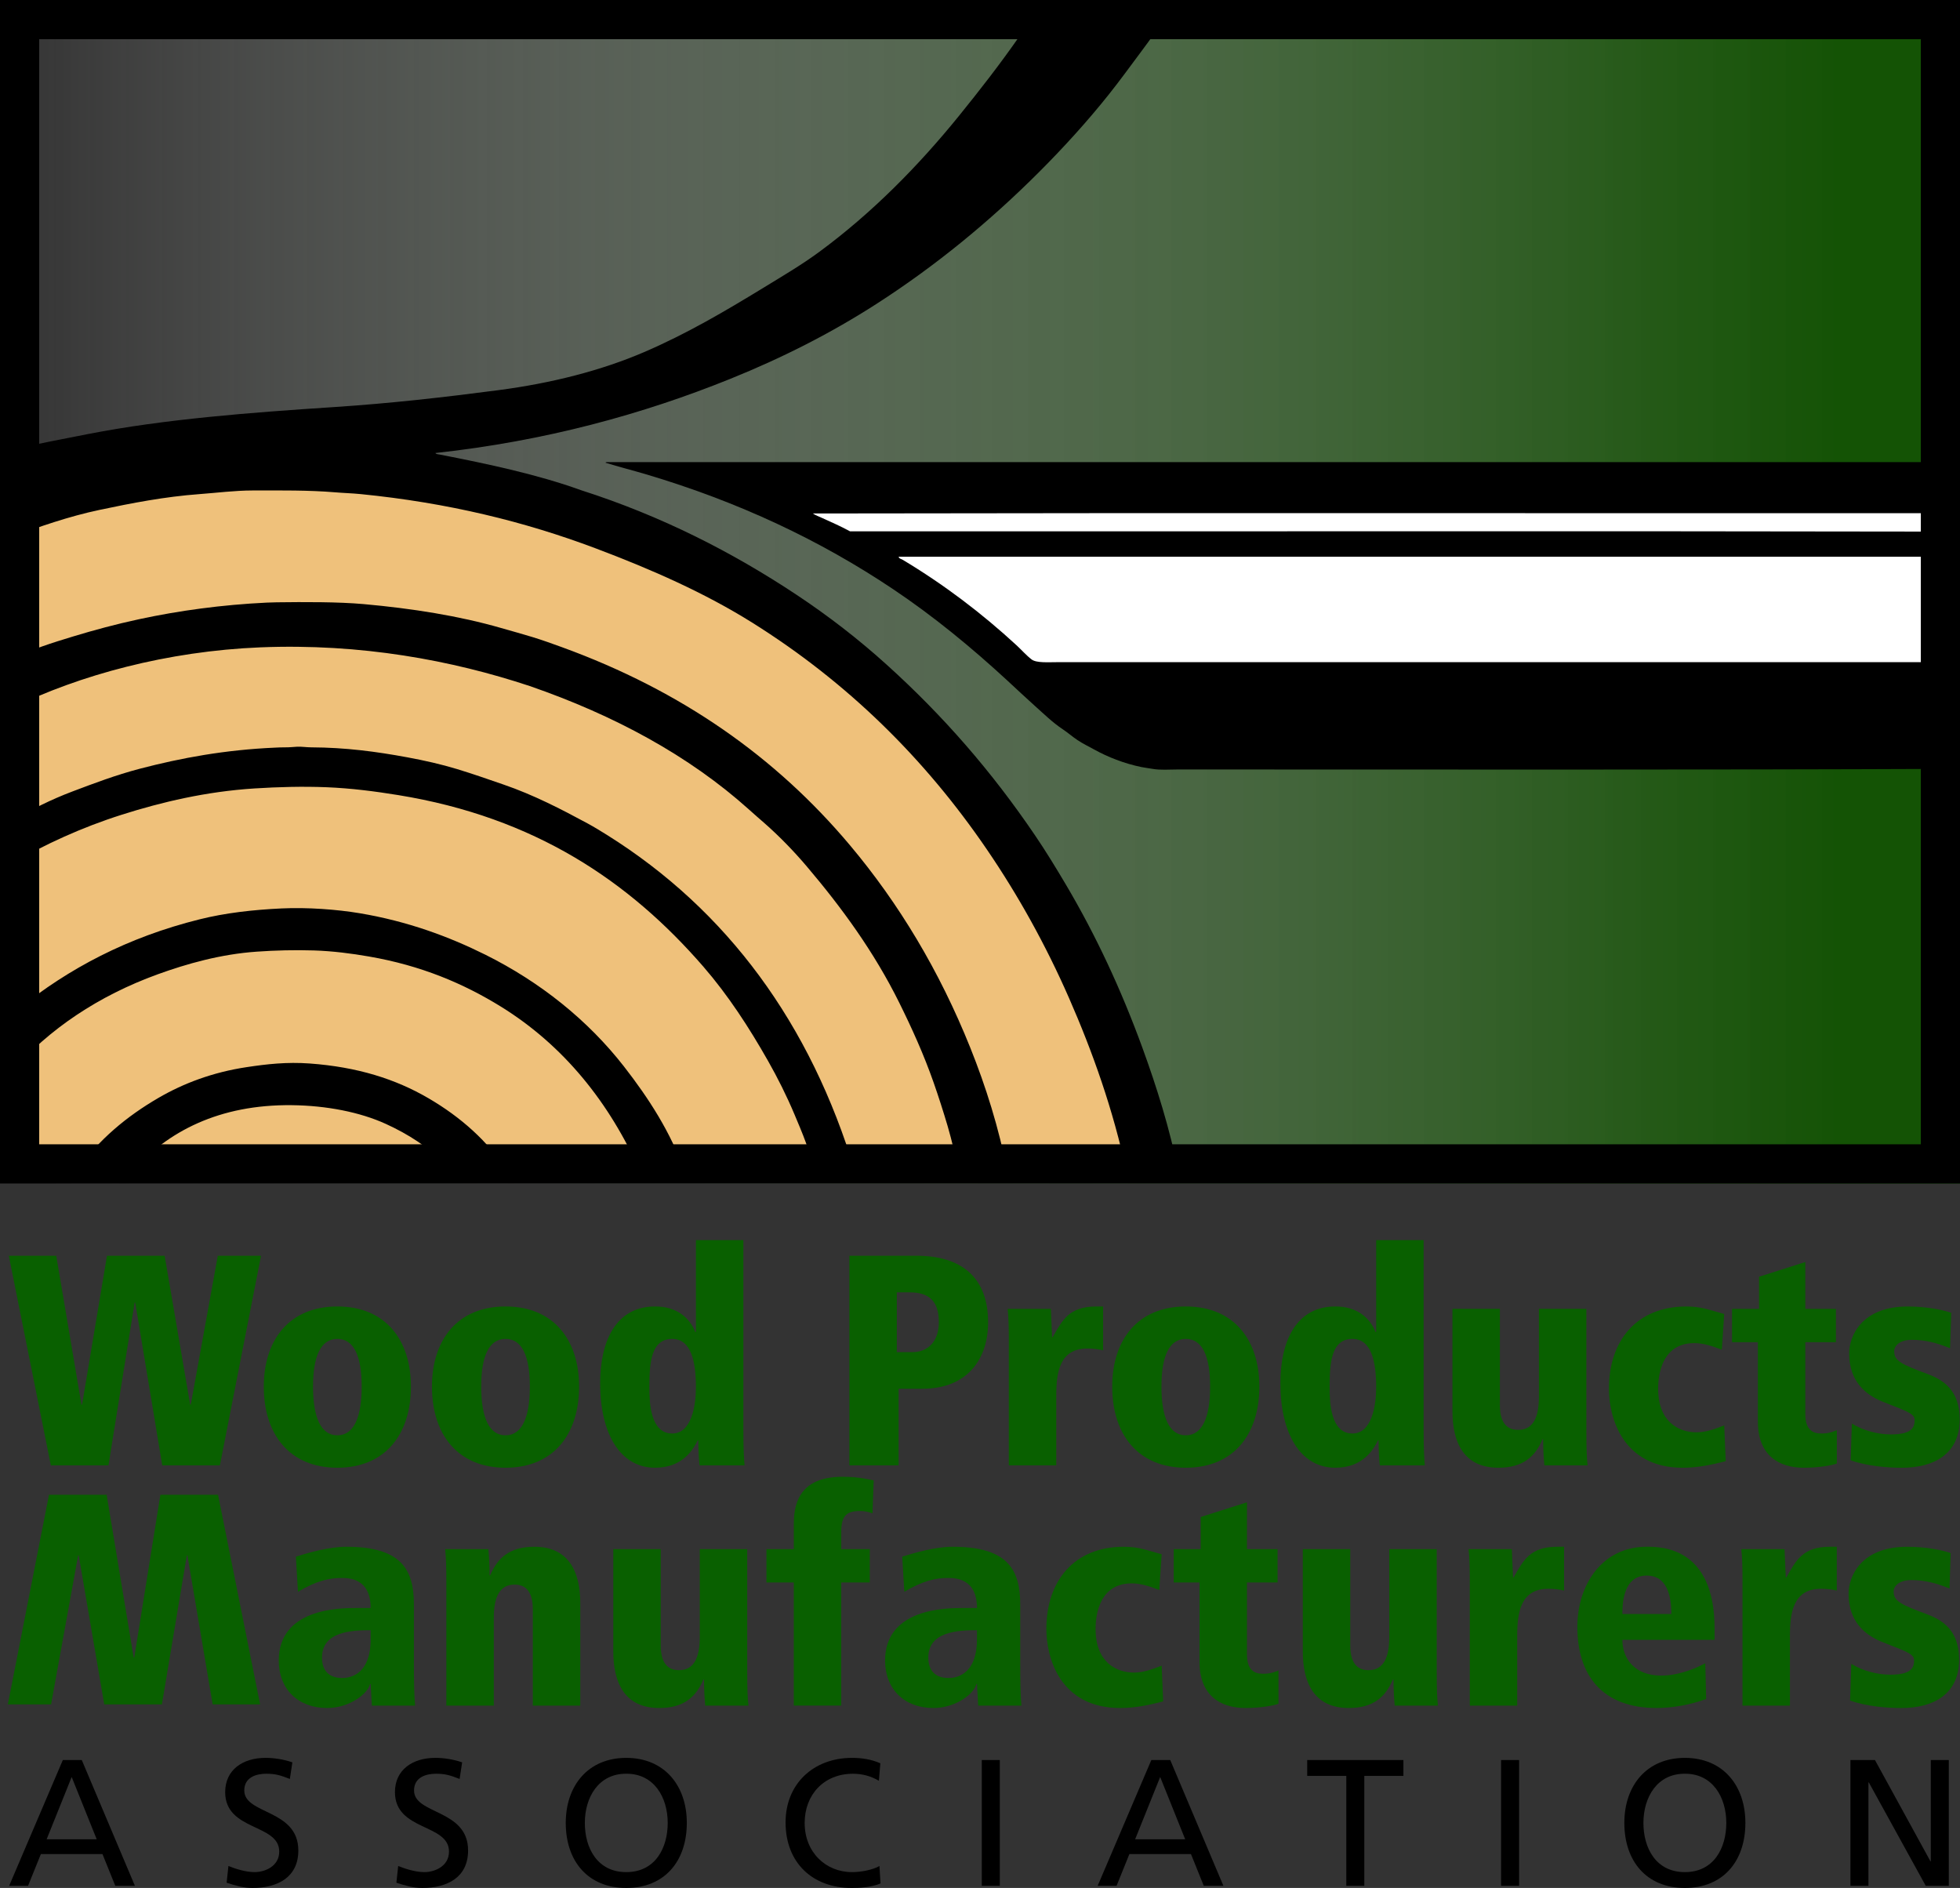 <?xml version="1.0" encoding="utf-8"?>
<!-- Generator: Adobe Illustrator 16.0.0, SVG Export Plug-In . SVG Version: 6.00 Build 0)  -->
<!DOCTYPE svg PUBLIC "-//W3C//DTD SVG 1.1//EN" "http://www.w3.org/Graphics/SVG/1.1/DTD/svg11.dtd">
<svg version="1.1" xmlns="http://www.w3.org/2000/svg" xmlns:xlink="http://www.w3.org/1999/xlink" x="0px" y="0px" width="125px"
	 height="120.397px" viewBox="0 0 125 120.397" enable-background="new 0 0 125 120.397" xml:space="preserve">
<rect x="0" y="0" width="125" height="120.397" fill="#333333" stroke="none"/>
<g id="Type">
	<g>
		<g>
			<path fill="#096000" d="M8.624,83.066H8.585l-1.667,10.38H3.242L0.561,80.079h3.026l1.608,9.499h0.039l1.589-9.499H10.5
				l1.628,9.499h0.039l1.723-9.499h2.758l-2.624,13.367h-3.677L8.624,83.066z"/>
			<path fill="#096000" d="M21.515,83.315c3.064,0,4.692,2.126,4.692,5.113c0,3.025-1.628,5.171-4.692,5.171
				c-3.064,0-4.692-2.146-4.692-5.171C16.823,85.441,18.451,83.315,21.515,83.315z M21.515,91.531c1.053,0,1.551-1.149,1.551-3.103
				s-0.498-3.045-1.551-3.045c-1.054,0-1.551,1.092-1.551,3.045S20.461,91.531,21.515,91.531z"/>
			<path fill="#096000" d="M32.24,83.315c3.064,0,4.692,2.126,4.692,5.113c0,3.025-1.628,5.171-4.692,5.171
				c-3.064,0-4.692-2.146-4.692-5.171C27.548,85.441,29.176,83.315,32.24,83.315z M32.24,91.531c1.053,0,1.551-1.149,1.551-3.103
				s-0.498-3.045-1.551-3.045s-1.551,1.092-1.551,3.045S31.187,91.531,32.24,91.531z"/>
			<path fill="#096000" d="M47.409,91.206c0,1.264,0.038,1.781,0.077,2.24h-2.873c-0.038-0.383-0.077-0.9-0.077-1.59h-0.038
				c-0.307,0.613-0.977,1.743-2.72,1.743c-2.241,0-3.504-2.202-3.504-5.382c0-2.681,0.996-4.902,3.504-4.902
				c1.398,0,2.203,0.728,2.566,1.628h0.039v-5.86h3.026V91.206z M42.87,91.416c1.245,0,1.513-1.8,1.513-2.949
				c0-1.59-0.288-3.083-1.513-3.083c-1.341,0-1.456,1.493-1.456,3.083C41.414,89.501,41.491,91.416,42.87,91.416z"/>
			<path fill="#096000" d="M54.169,80.079h4.271c2.854,0,4.577,1.359,4.577,4.251c0,2.279-1.264,4.232-4.194,4.232H57.31v4.884
				h-3.141V80.079z M58.191,86.227c0.977,0,1.685-0.671,1.685-1.916c0-1.321-0.613-1.896-1.857-1.896h-0.824v3.812H58.191z"/>
			<path fill="#096000" d="M64.339,85.556c0-0.957-0.019-1.57-0.076-2.087h2.758c0.019,0.594,0.058,1.206,0.076,1.8h0.038
				c0.613-1.072,1.035-1.953,2.777-1.953h0.44v2.796c-0.325-0.076-0.594-0.115-1.015-0.115c-1.763,0-1.973,1.532-1.973,2.988v4.462
				h-3.026V85.556z"/>
			<path fill="#096000" d="M75.624,83.315c3.064,0,4.692,2.126,4.692,5.113c0,3.025-1.628,5.171-4.692,5.171
				s-4.692-2.146-4.692-5.171C70.931,85.441,72.559,83.315,75.624,83.315z M75.624,91.531c1.054,0,1.552-1.149,1.552-3.103
				s-0.498-3.045-1.552-3.045s-1.552,1.092-1.552,3.045S74.57,91.531,75.624,91.531z"/>
			<path fill="#096000" d="M90.792,91.206c0,1.264,0.039,1.781,0.077,2.24h-2.873c-0.038-0.383-0.076-0.9-0.076-1.59h-0.038
				c-0.307,0.613-0.978,1.743-2.72,1.743c-2.241,0-3.505-2.202-3.505-5.382c0-2.681,0.996-4.902,3.505-4.902
				c1.397,0,2.202,0.728,2.566,1.628h0.038v-5.86h3.025V91.206z M86.252,91.416c1.245,0,1.514-1.8,1.514-2.949
				c0-1.59-0.287-3.083-1.514-3.083c-1.34,0-1.455,1.493-1.455,3.083C84.797,89.501,84.875,91.416,86.252,91.416z"/>
			<path fill="#096000" d="M101.172,91.358c0,0.958,0.02,1.571,0.077,2.088h-2.758c-0.039-0.44-0.077-0.996-0.077-1.666h-0.038
				c-0.46,1.092-1.226,1.819-2.815,1.819c-2.202,0-2.93-1.608-2.93-3.601v-6.53h3.025v6.147c0,1.245,0.556,1.57,1.168,1.57
				c0.978,0,1.322-0.843,1.322-2.126v-5.592h3.025V91.358z"/>
			<path fill="#096000" d="M110.059,93.179c-0.881,0.229-1.781,0.421-2.738,0.421c-3.85,0-4.712-3.218-4.712-5.037
				c0-3.064,1.763-5.247,4.941-5.247c0.996,0,1.532,0.249,2.413,0.479l-0.153,2.279c-0.555-0.211-1.13-0.422-1.762-0.422
				c-2.298,0-2.298,2.528-2.298,2.911c0,2.107,1.302,2.777,2.451,2.777c0.632,0,1.206-0.229,1.762-0.44L110.059,93.179z"/>
			<path fill="#096000" d="M110.461,83.469h1.724v-2.05l2.949-0.938v2.988h1.953v2.126h-1.953v4.576c0,0.978,0.44,1.245,1.015,1.245
				c0.422,0,0.69-0.076,0.996-0.21v2.125c-0.306,0.115-1.13,0.269-2.106,0.269c-1.57,0-2.93-0.766-2.93-2.949v-5.056h-1.647V83.469z
				"/>
			<path fill="#096000" d="M124.366,85.978c-0.805-0.326-1.552-0.536-2.433-0.536c-0.785,0-1.13,0.383-1.13,0.728
				c0,0.612,0.44,0.823,2.088,1.437c1.034,0.383,2.088,1.034,2.088,2.911c0,2.222-1.666,3.083-3.678,3.083
				c-0.881,0-2.222-0.096-3.274-0.479l0.076-2.337c0.728,0.44,1.647,0.689,2.489,0.689c1.418,0,1.514-0.498,1.514-0.938
				s-0.785-0.632-2.088-1.168c-1.053-0.44-2.087-1.283-2.087-3.064c0-1.072,0.766-2.987,3.734-2.987
				c1.244,0,2.279,0.229,2.776,0.402L124.366,85.978z"/>
			<path fill="#096000" d="M18.87,99.27c0.785-0.249,2.126-0.632,3.217-0.632c3.505,0,4.31,1.455,4.31,3.677v3.639
				c0,1.475,0.019,2.146,0.076,2.815h-2.758l-0.076-1.379h-0.039c-0.134,0.612-1.302,1.532-2.739,1.532
				c-1.857,0-3.083-1.207-3.083-3.026c0-3.332,3.888-3.352,4.941-3.352h0.919c0-1.915-1.417-1.915-1.858-1.915
				c-0.766,0-1.59,0.173-2.777,0.881L18.87,99.27z M23.639,103.961c-1.207,0-3.103,0.077-3.103,1.743
				c0,1.303,1.054,1.303,1.302,1.303c0.269,0,1.801-0.039,1.801-2.471V103.961z"/>
			<path fill="#096000" d="M33.981,102.621c0-1.245-0.555-1.57-1.168-1.57c-0.977,0-1.321,0.842-1.321,2.125v5.593h-3.026v-7.891
				c0-0.958-0.019-1.57-0.077-2.088h2.758c0.038,0.44,0.077,0.996,0.077,1.666h0.038c0.46-1.091,1.226-1.818,2.815-1.818
				c2.203,0,2.93,1.608,2.93,3.6v6.531h-3.026V102.621z"/>
			<path fill="#096000" d="M47.656,106.681c0,0.958,0.019,1.57,0.077,2.088h-2.758c-0.039-0.44-0.077-0.996-0.077-1.666h-0.039
				c-0.459,1.092-1.226,1.819-2.815,1.819c-2.203,0-2.931-1.609-2.931-3.601V98.79h3.026v6.147c0,1.245,0.555,1.571,1.168,1.571
				c0.977,0,1.322-0.843,1.322-2.126V98.79h3.026V106.681z"/>
			<path fill="#096000" d="M48.882,98.79h1.743v-1.628c0-1.589,0.613-2.987,3.122-2.987c1.054,0,1.647,0.173,1.973,0.229
				l-0.077,2.107c-0.21-0.096-0.517-0.153-0.785-0.153c-0.9,0-1.207,0.325-1.207,1.359v1.072h1.819v2.126H53.65v7.853h-3.026v-7.853
				h-1.743V98.79z"/>
			<path fill="#096000" d="M57.539,99.27c0.785-0.249,2.126-0.632,3.217-0.632c3.504,0,4.309,1.455,4.309,3.677v3.639
				c0,1.475,0.02,2.146,0.076,2.815h-2.757l-0.077-1.379h-0.038c-0.134,0.612-1.302,1.532-2.739,1.532
				c-1.858,0-3.083-1.207-3.083-3.026c0-3.332,3.888-3.352,4.941-3.352h0.919c0-1.915-1.417-1.915-1.857-1.915
				c-0.766,0-1.59,0.173-2.777,0.881L57.539,99.27z M62.307,103.961c-1.207,0-3.103,0.077-3.103,1.743
				c0,1.303,1.054,1.303,1.302,1.303c0.269,0,1.8-0.039,1.8-2.471V103.961z"/>
			<path fill="#096000" d="M74.182,108.5c-0.882,0.23-1.781,0.422-2.739,0.422c-3.85,0-4.711-3.218-4.711-5.037
				c0-3.064,1.762-5.247,4.941-5.247c0.995,0,1.531,0.248,2.413,0.479l-0.154,2.279c-0.555-0.211-1.129-0.422-1.762-0.422
				c-2.298,0-2.298,2.528-2.298,2.911c0,2.106,1.302,2.777,2.451,2.777c0.632,0,1.207-0.23,1.763-0.44L74.182,108.5z"/>
			<path fill="#096000" d="M74.852,98.79h1.724v-2.049l2.949-0.938v2.987h1.954v2.126h-1.954v4.577c0,0.978,0.44,1.245,1.015,1.245
				c0.422,0,0.689-0.076,0.996-0.211v2.126c-0.307,0.115-1.13,0.269-2.106,0.269c-1.57,0-2.931-0.767-2.931-2.949v-5.057h-1.646
				V98.79z"/>
			<path fill="#096000" d="M91.629,106.681c0,0.958,0.019,1.57,0.076,2.088h-2.758c-0.038-0.44-0.076-0.996-0.076-1.666h-0.039
				c-0.459,1.092-1.226,1.819-2.814,1.819c-2.203,0-2.931-1.609-2.931-3.601V98.79h3.026v6.147c0,1.245,0.555,1.571,1.168,1.571
				c0.977,0,1.321-0.843,1.321-2.126V98.79h3.026V106.681z"/>
			<path fill="#096000" d="M93.736,100.878c0-0.958-0.019-1.57-0.076-2.088h2.758c0.02,0.594,0.058,1.207,0.076,1.801h0.039
				c0.612-1.072,1.034-1.953,2.776-1.953h0.44v2.796c-0.325-0.077-0.594-0.115-1.015-0.115c-1.762,0-1.973,1.532-1.973,2.987v4.463
				h-3.026V100.878z"/>
			<path fill="#096000" d="M109.348,104.574h-5.879c0,1.188,0.766,2.279,2.47,2.279c1.035,0,2.069-0.383,2.816-0.785l0.057,2.278
				c-0.977,0.364-2.125,0.575-3.16,0.575c-3.504,0-5.056-2.126-5.056-5.171c0-2.682,1.57-5.113,4.424-5.113
				c0.9,0,4.328,0,4.328,5.209V104.574z M106.59,102.927c0-1.264-0.325-2.451-1.57-2.451c-1.551,0-1.551,1.915-1.551,2.451H106.59z"
				/>
			<path fill="#096000" d="M111.13,100.878c0-0.958-0.02-1.57-0.077-2.088h2.758c0.02,0.594,0.058,1.207,0.077,1.801h0.038
				c0.612-1.072,1.034-1.953,2.776-1.953h0.44v2.796c-0.325-0.077-0.593-0.115-1.015-0.115c-1.762,0-1.973,1.532-1.973,2.987v4.463
				h-3.025V100.878z"/>
			<path fill="#096000" d="M124.331,101.299c-0.805-0.325-1.552-0.536-2.433-0.536c-0.785,0-1.13,0.384-1.13,0.729
				c0,0.612,0.44,0.823,2.088,1.436c1.034,0.383,2.087,1.034,2.087,2.911c0,2.222-1.666,3.084-3.677,3.084
				c-0.881,0-2.222-0.096-3.275-0.479l0.077-2.337c0.728,0.44,1.646,0.689,2.489,0.689c1.418,0,1.514-0.498,1.514-0.938
				s-0.786-0.632-2.088-1.168c-1.054-0.44-2.088-1.283-2.088-3.064c0-1.073,0.767-2.987,3.734-2.987
				c1.245,0,2.279,0.229,2.777,0.401L124.331,101.299z"/>
			<path d="M4.008,112.239h1.207l3.389,8.021H7.352l-0.816-2.022h-3.93L1.79,120.26H0.584L4.008,112.239z M4.571,113.32
				l-1.597,3.975h3.194L4.571,113.32z"/>
			<path d="M18.486,113.446c-0.586-0.229-0.908-0.333-1.505-0.333c-0.644,0-1.402,0.229-1.402,1.068c0,1.54,3.447,1.184,3.447,3.826
				c0,1.712-1.322,2.39-2.93,2.39c-0.563,0-1.115-0.161-1.643-0.333l0.115-1.068c0.391,0.161,1.08,0.391,1.666,0.391
				c0.655,0,1.574-0.368,1.574-1.31c0-1.793-3.447-1.299-3.447-3.792c0-1.425,1.126-2.184,2.574-2.184
				c0.528,0,1.16,0.093,1.712,0.287L18.486,113.446z"/>
			<path d="M29.312,113.446c-0.586-0.229-0.908-0.333-1.505-0.333c-0.644,0-1.401,0.229-1.401,1.068c0,1.54,3.447,1.184,3.447,3.826
				c0,1.712-1.321,2.39-2.93,2.39c-0.563,0-1.114-0.161-1.643-0.333l0.115-1.068c0.391,0.161,1.08,0.391,1.666,0.391
				c0.655,0,1.574-0.368,1.574-1.31c0-1.793-3.447-1.299-3.447-3.792c0-1.425,1.126-2.184,2.574-2.184
				c0.529,0,1.161,0.093,1.712,0.287L29.312,113.446z"/>
			<path d="M39.941,112.102c2.436,0,3.861,1.77,3.861,4.148c0,2.436-1.413,4.147-3.861,4.147c-2.447,0-3.86-1.712-3.86-4.147
				C36.081,113.871,37.505,112.102,39.941,112.102z M39.941,119.387c1.85,0,2.643-1.54,2.643-3.137c0-1.632-0.874-3.148-2.643-3.137
				c-1.77-0.012-2.643,1.505-2.643,3.137C37.298,117.847,38.091,119.387,39.941,119.387z"/>
			<path d="M56.052,113.562c-0.505-0.299-1.068-0.448-1.654-0.448c-1.85,0-3.08,1.333-3.08,3.137c0,1.884,1.356,3.137,3.022,3.137
				c0.574,0,1.344-0.149,1.747-0.391l0.069,1.114c-0.609,0.253-1.356,0.287-1.827,0.287c-2.54,0-4.229-1.632-4.229-4.182
				c0-2.471,1.792-4.114,4.24-4.114c0.621,0,1.229,0.093,1.804,0.345L56.052,113.562z"/>
			<path d="M62.614,112.239h1.149v8.021h-1.149V112.239z"/>
			<path d="M73.427,112.239h1.206l3.39,8.021h-1.252l-0.816-2.022h-3.929l-0.816,2.022h-1.206L73.427,112.239z M73.991,113.32
				l-1.598,3.975h3.194L73.991,113.32z"/>
			<path d="M85.861,113.251h-2.493v-1.012h6.136v1.012H87.01v7.009h-1.149V113.251z"/>
			<path d="M95.732,112.239h1.149v8.021h-1.149V112.239z"/>
			<path d="M107.453,112.102c2.436,0,3.86,1.77,3.86,4.148c0,2.436-1.413,4.147-3.86,4.147s-3.86-1.712-3.86-4.147
				C103.592,113.871,105.017,112.102,107.453,112.102z M107.453,119.387c1.85,0,2.643-1.54,2.643-3.137
				c0-1.632-0.873-3.148-2.643-3.137c-1.77-0.012-2.643,1.505-2.643,3.137C104.81,117.847,105.603,119.387,107.453,119.387z"/>
			<path d="M118.014,112.239h1.562l3.539,6.458h0.022v-6.458h1.149v8.021h-1.471l-3.631-6.595h-0.023v6.595h-1.148V112.239z"/>
		</g>
		<g>
			<path fill="#096000" d="M8.525,105.703h0.038l1.666-10.38h3.677l2.682,13.368h-3.026l-1.608-9.5h-0.039l-1.589,9.5H6.648
				l-1.628-9.5H4.982l-1.724,9.5H0.5l2.624-13.368h3.677L8.525,105.703z"/>
		</g>
	</g>
</g>
<g id="Gradient">
	<g>
		<linearGradient id="SVGID_1_" gradientUnits="userSpaceOnUse" x1="0" y1="37.736" x2="125.001" y2="37.736">
			<stop  offset="0" style="stop-color:#FFFFFF;stop-opacity:0"/>
			<stop  offset="0.209" style="stop-color:#C0D1BD;stop-opacity:0.223"/>
			<stop  offset="0.473" style="stop-color:#779C6F;stop-opacity:0.504"/>
			<stop  offset="0.691" style="stop-color:#427436;stop-opacity:0.737"/>
			<stop  offset="0.852" style="stop-color:#215C12;stop-opacity:0.908"/>
			<stop  offset="0.939" style="stop-color:#145305"/>
		</linearGradient>
		<rect fill="url(#SVGID_1_)" width="125" height="75.473"/>
	</g>
</g>
<g id="wood">
	<path fill="#EFC17B" d="M0.738,74.765V31.582c0,0,55.857-13.965,72.775,43.183"/>
</g>
<g id="black_lines">
	<path fill="#FFFFFF" d="M124.506,31.262H47.577c0,0,4.262,1.481,11.182,6.474c6.479,4.675,7.173,5.975,7.173,5.975h58.646"/>
	<g>
		<g id="XMLID_3_">
			<g>
				<path d="M124.572,32.667c0.006,0.039-0.004,0.061-0.039,0.058c-24.228,0.013-48.498-0.025-72.694,0.02
					c0.183,0.122,0.395,0.199,0.597,0.289c0.585,0.263,1.205,0.54,1.773,0.848c23.448,0.013,46.947-0.025,70.363,0.02
					c0,0.533,0,1.066,0,1.6c-22.417,0-44.843,0-67.26,0c0.016,0.125,0.17,0.145,0.25,0.192c2.624,1.571,5.062,3.421,7.265,5.454
					c0.325,0.299,0.624,0.646,0.964,0.906c0.309,0.234,1.054,0.173,1.677,0.173c18.948,0,38.172,0,57.045,0
					c0.026-0.003,0.055-0.003,0.059,0.02c0,2.261,0,4.522,0,6.784c-16.362,0.071-32.965,0.039-49.452,0.039
					c-0.568,0-1.121,0.051-1.619-0.039c-0.247-0.045-0.479-0.067-0.713-0.116c-1.108-0.228-2.133-0.636-3.007-1.118
					c-0.359-0.199-0.729-0.376-1.06-0.598c-0.324-0.215-0.613-0.472-0.944-0.693c-0.658-0.437-1.205-0.98-1.792-1.503
					c-0.585-0.523-1.147-1.054-1.716-1.58c-2.303-2.126-4.734-4.127-7.323-5.859c-4.628-3.1-9.816-5.557-15.765-7.323
					c-0.845-0.25-1.706-0.466-2.563-0.732c-0.003-0.016,0.006-0.02,0.019-0.02c0.016-0.003,0.02-0.019,0.039-0.019
					c28.62,0,57.235,0,85.857,0C124.623,30.454,124.545,31.607,124.572,32.667z"/>
				<path d="M75.158,74.737c-1.104,0-2.21,0-3.314,0c-0.852-3.982-2.162-7.657-3.662-11.081c-1.49-3.401-3.257-6.575-5.242-9.482
					c-3.989-5.846-8.933-10.689-14.975-14.473c-3.006-1.882-6.392-3.382-10.002-4.741c-4.516-1.699-9.395-2.897-14.955-3.45
					c-0.549-0.055-1.099-0.068-1.657-0.116c-1.642-0.138-3.463-0.119-5.242-0.116c-1.15,0.003-2.287,0.151-3.373,0.231
					c-2.239,0.164-4.349,0.578-6.36,1.002c-2.004,0.421-3.871,1.083-5.608,1.715c0-1.85,0-3.7,0-5.55
					c1.586-0.366,3.218-0.681,4.875-1.002c4.892-0.951,10.324-1.365,15.668-1.715c3.578-0.234,7.057-0.629,10.484-1.079
					c3.385-0.443,6.556-1.252,9.289-2.428c2.724-1.172,5.165-2.611,7.612-4.105c1.233-0.755,2.448-1.468,3.565-2.293
					c3.35-2.47,6.299-5.457,8.904-8.672c1.311-1.619,2.579-3.247,3.797-4.991c0.411-0.588,0.777-1.224,1.214-1.812
					c2.813,0,5.627,0,8.441,0c0.022,0.058-0.029,0.128-0.059,0.173c-0.549,0.867-1.191,1.75-1.812,2.583
					c-0.671,0.899-1.326,1.805-2.023,2.679c-1.381,1.734-2.891,3.392-4.451,4.953c-3.132,3.132-6.575,5.971-10.388,8.422
					c-2.862,1.84-5.958,3.42-9.328,4.779c-5.557,2.242-11.746,3.954-18.79,4.722c0.058,0.083,0.189,0.08,0.27,0.096
					c3.129,0.61,6.241,1.272,9.02,2.274c5.146,1.648,9.655,3.958,13.741,6.668c2.043,1.355,3.967,2.846,5.743,4.452
					c3.598,3.248,6.691,6.793,9.482,10.908c0.685,1.008,1.33,2.068,1.966,3.141c1.896,3.206,3.511,6.662,4.876,10.407
					C73.777,69.342,74.592,71.943,75.158,74.737z"/>
				<path d="M64.25,74.737c-1.027,0-2.055,0-3.083,0c-0.238-1.002-0.453-1.979-0.732-2.929c-0.279-0.941-0.572-1.856-0.887-2.756
					c-0.629-1.799-1.394-3.485-2.197-5.107c-1.612-3.254-3.674-6.071-5.897-8.691c-0.832-0.98-1.747-1.924-2.717-2.775
					c-0.321-0.279-0.646-0.562-0.963-0.848c-3.826-3.44-8.608-6.022-13.992-7.882c-4.972-1.648-10.77-2.724-17.171-2.467
					c-5.945,0.241-11.56,1.77-15.841,3.874c0-1.047,0-2.094,0-3.142c1.24-0.604,2.557-1.021,3.893-1.426
					c1.346-0.408,2.724-0.781,4.202-1.099c2.569-0.553,5.29-0.922,8.152-1.06c0.206-0.01,0.424-0.016,0.636-0.019
					c1.763-0.022,3.896-0.032,5.55,0.115c3.067,0.276,6.074,0.749,8.75,1.522c0.681,0.196,1.352,0.379,2.004,0.579
					c0.652,0.199,1.279,0.427,1.908,0.655c7.609,2.772,13.612,6.999,18.328,12.604c3.132,3.723,5.717,8.017,7.689,12.932
					C62.872,69.287,63.704,71.921,64.25,74.737z"/>
				<path d="M54.537,74.737c-0.822,0-1.645,0-2.467,0c-0.26-0.616-0.45-1.246-0.674-1.869c-0.222-0.61-0.482-1.217-0.732-1.812
					c-0.491-1.166-1.066-2.315-1.677-3.392c-1.22-2.152-2.557-4.205-4.124-6.013c-4.718-5.445-10.75-9.53-19.465-10.947
					c-1.487-0.241-2.997-0.437-4.567-0.501c-1.522-0.061-3.071-0.02-4.606,0.077c-3.074,0.196-5.904,0.864-8.46,1.676
					c-2.573,0.816-4.911,1.898-6.996,3.103c0-0.906,0-1.812,0-2.717c1.23-0.723,2.505-1.362,3.854-1.87
					c1.362-0.514,2.753-1.044,4.279-1.445c2.646-0.694,5.46-1.211,8.634-1.349c0.199-0.01,0.434-0.022,0.655-0.019
					c0.279,0.003,0.559-0.029,0.751-0.039c0.283-0.016,0.604,0.039,0.906,0.039c2.188,0.009,4.15,0.27,6.128,0.636
					c1.102,0.203,2.178,0.447,3.18,0.752c1.024,0.312,1.998,0.655,2.948,0.982c1.931,0.662,3.688,1.574,5.377,2.486
					c0.415,0.225,0.832,0.482,1.233,0.732C46.359,58.035,51.697,65.263,54.537,74.737z"/>
				<path d="M43.667,74.737c-0.944,0-1.889,0-2.833,0c-1.953-4.419-4.886-8.068-8.884-10.541c-2.396-1.481-5.098-2.625-8.422-3.199
					c-1.127-0.196-2.316-0.348-3.508-0.386c-1.236-0.038-2.451-0.007-3.642,0.077c-2.31,0.16-4.468,0.774-6.321,1.445
					c-3.791,1.375-6.925,3.495-9.289,6.187c0-0.816,0-1.802,0-2.718c0-0.282-0.068-0.684,0-0.905c0.029-0.1,0.25-0.222,0.404-0.347
					c3.196-2.583,6.954-4.578,11.563-5.724c1.625-0.405,3.379-0.607,5.223-0.694c1.641-0.077,3.523,0.061,4.992,0.308
					c3.038,0.511,5.65,1.475,7.998,2.64c3.504,1.744,6.543,4.176,8.846,7.131C41.348,70.007,42.787,72.207,43.667,74.737z"/>
				<path d="M32.393,74.737c-0.829,0-1.776,0-2.679,0c-0.295,0-0.655,0.062-0.886,0c-0.119-0.031-0.341-0.324-0.463-0.462
					c-0.973-1.096-2.345-1.956-3.758-2.602c-1.648-0.752-3.781-1.17-5.994-1.195c-4.632-0.052-7.94,1.677-10.214,4.259
					c-1.169,0-2.338,0-3.507,0c-0.026-0.067,0.045-0.128,0.077-0.173c1.323-1.879,3.103-3.373,5.165-4.567
					c1.564-0.906,3.424-1.619,5.608-1.946c1.262-0.19,2.55-0.338,4.009-0.231c3.051,0.222,5.483,0.995,7.574,2.216
					C29.377,71.233,31.121,72.772,32.393,74.737z"/>
			</g>
			<g>
			</g>
		</g>
	</g>
	<g>
		<path d="M122.5,2.5v70.473H2.5V2.5H122.5 M125,0H0v75.473h125V0L125,0z"/>
	</g>
</g>
</svg>
